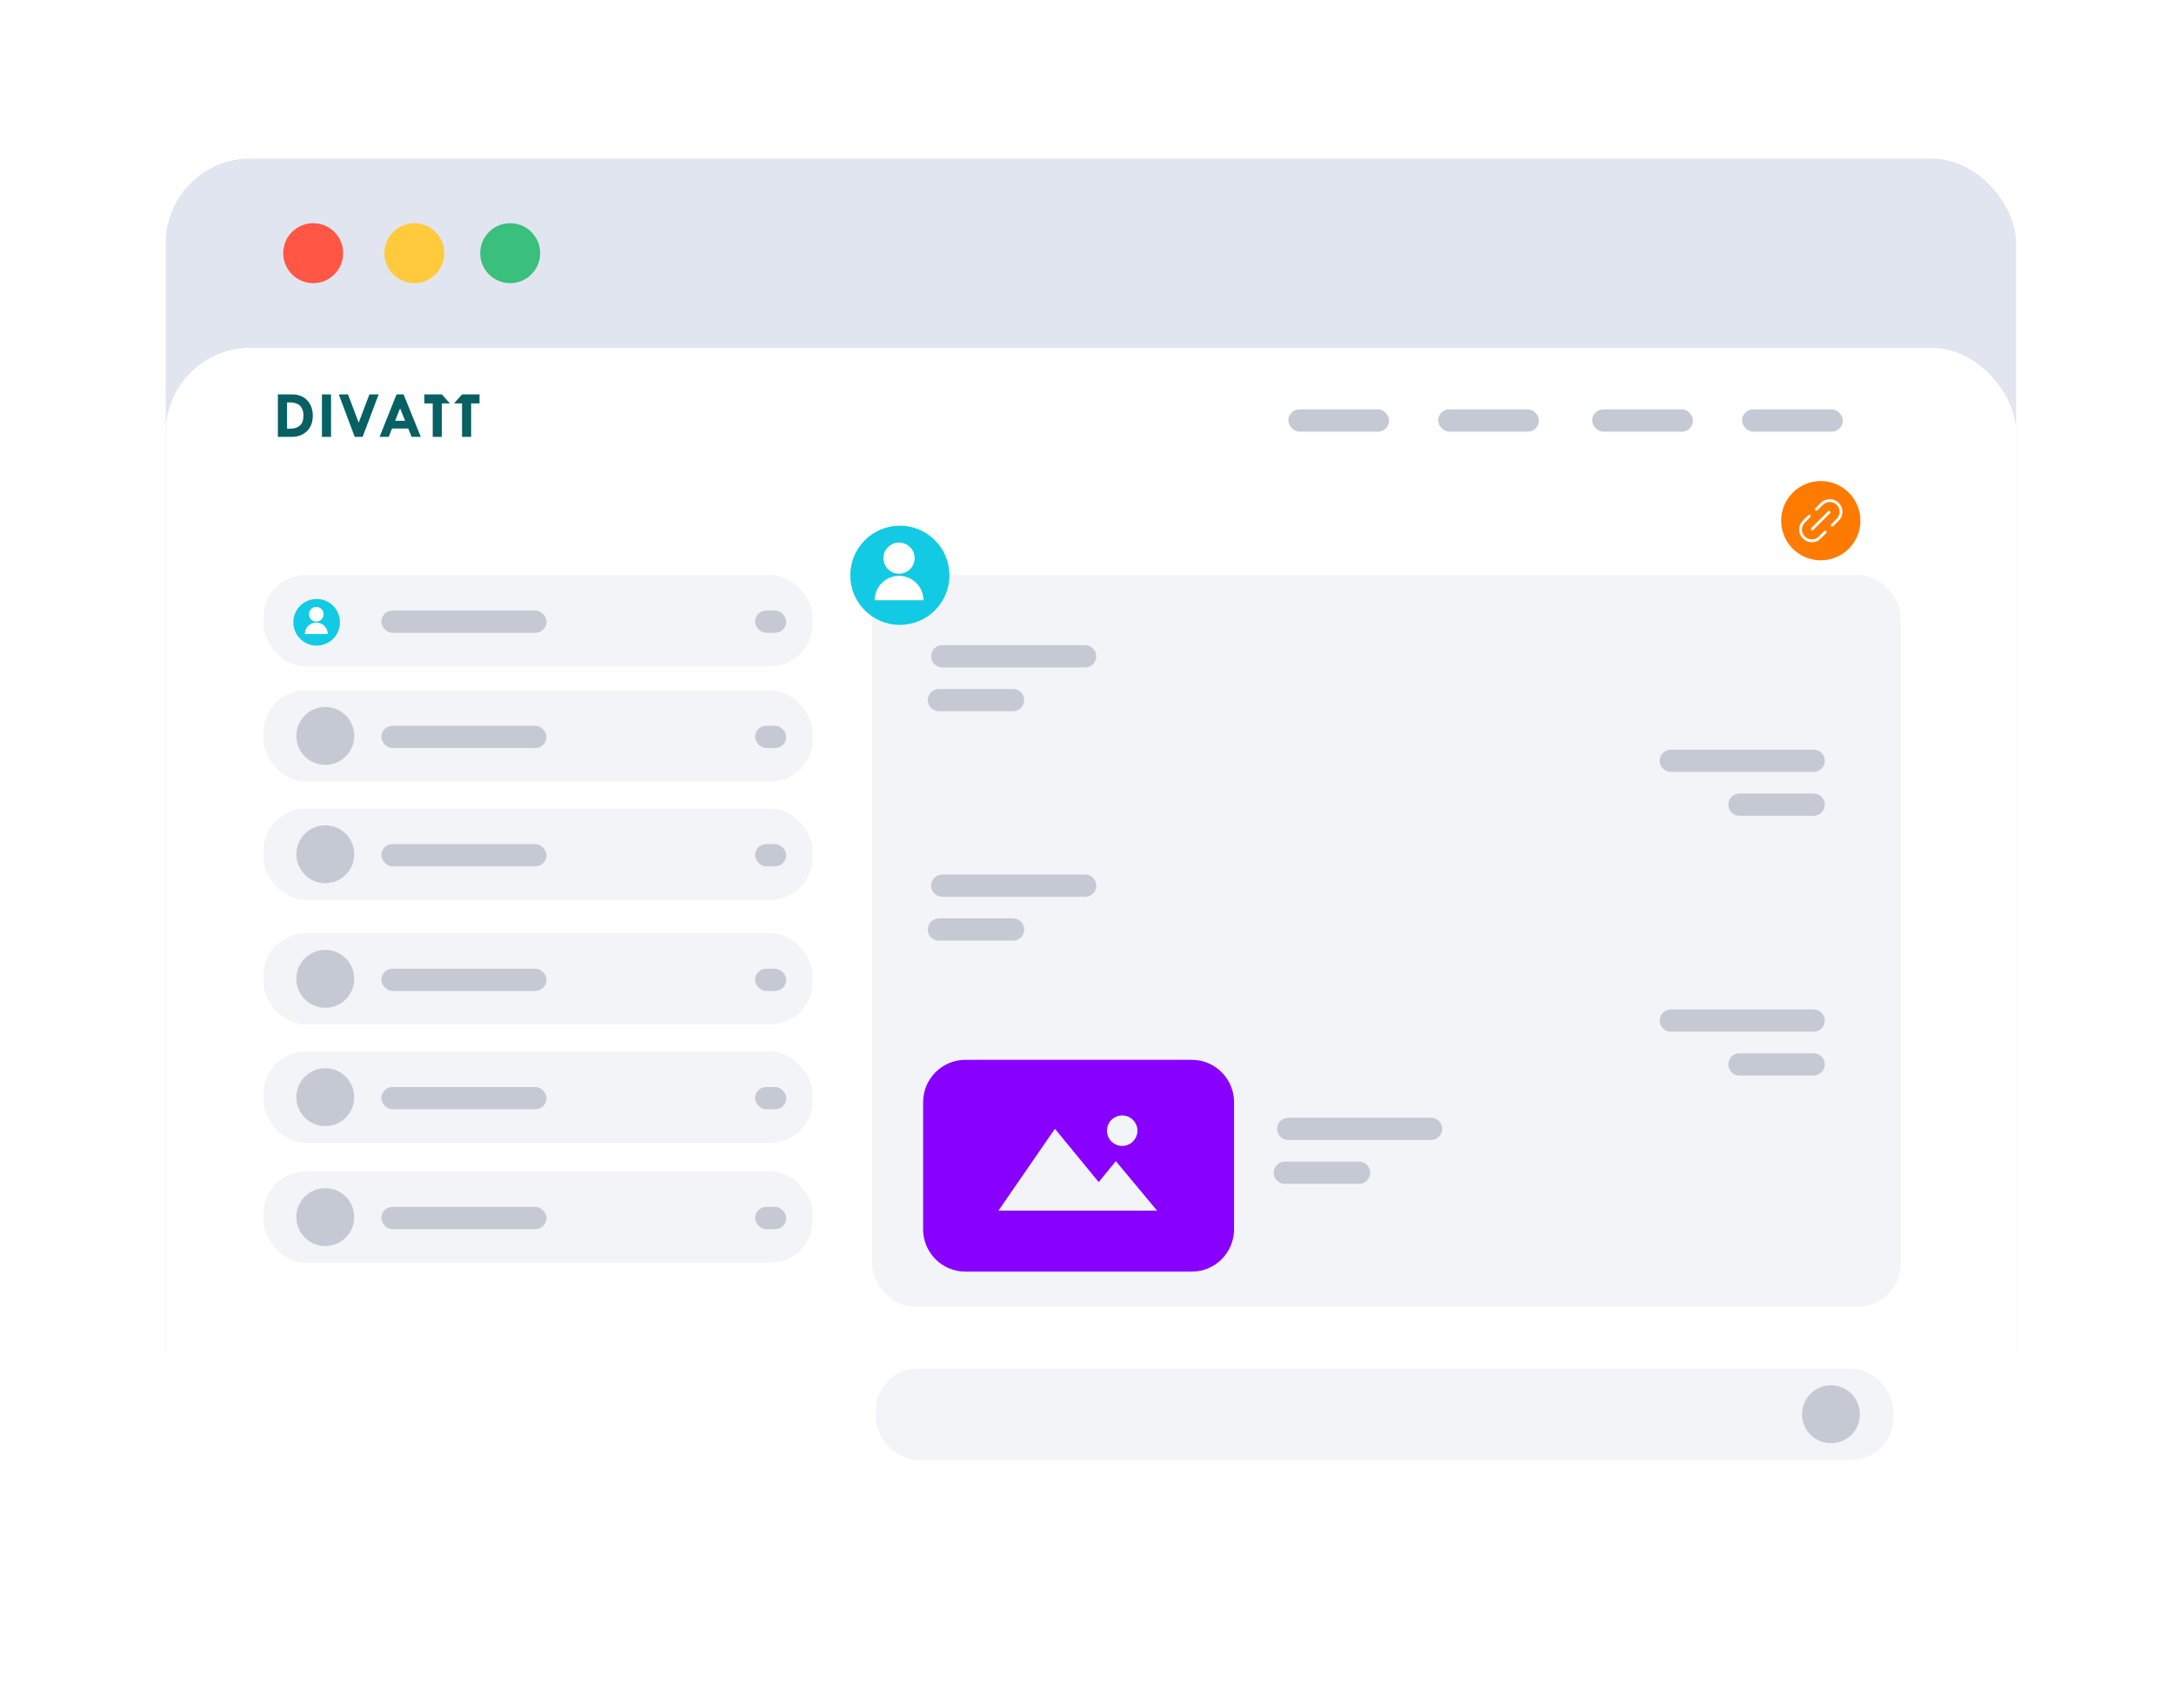 <svg width="154" height="121" viewBox="0 0 154 121" fill="none" xmlns="http://www.w3.org/2000/svg">
<g filter="url(#filter0_d_7283_16534)">
<rect x="11.736" y="0.232" width="131.082" height="90.513" rx="6" fill="#E1E5F0"/>
<circle cx="22.186" cy="6.933" r="2.124" fill="#FF5645"/>
<circle cx="29.351" cy="6.933" r="2.124" fill="#FFCB3D"/>
<circle cx="36.14" cy="6.933" r="2.124" fill="#3ABF7C"/>
<rect x="11.736" y="13.639" width="131.082" height="85.274" rx="6" fill="white"/>
<path d="M19.684 16.938H20.706C21.144 16.938 21.492 17.077 21.758 17.353C22.024 17.629 22.157 17.994 22.157 18.445C22.157 18.9 22.021 19.262 21.747 19.535C21.472 19.808 21.108 19.945 20.65 19.945H19.684V16.938ZM20.334 17.505V19.363H20.588C20.851 19.363 21.07 19.292 21.241 19.146C21.413 19.001 21.495 18.76 21.495 18.419C21.495 18.223 21.454 18.048 21.371 17.896C21.288 17.745 21.17 17.641 21.014 17.588C20.86 17.531 20.712 17.505 20.57 17.505H20.334Z" fill="#076063"/>
<path d="M23.449 16.938H22.805V19.945H23.449V16.938Z" fill="#076063"/>
<path d="M23.999 16.938H24.652L25.409 18.938L26.168 16.938H26.821L25.686 19.945H25.128L23.999 16.938Z" fill="#076063"/>
<path d="M28.089 16.938H28.589L29.809 19.945H29.159L28.92 19.354H27.77L27.537 19.945H26.889L28.089 16.938ZM28.34 17.923L27.989 18.808H28.701L28.34 17.923Z" fill="#076063"/>
<path d="M30.061 16.938H31.299L31.869 17.576H31.299V19.945H30.652V17.576H30.061V16.938Z" fill="#076063"/>
<path d="M33.968 17.576H33.374V19.945H32.729V17.576H32.159L32.729 16.938H33.968V17.576Z" fill="#076063"/>
<rect x="18.66" y="29.732" width="38.91" height="6.469" rx="3" fill="#F2F4F8"/>
<circle cx="22.431" cy="33.079" r="1.652" fill="#12CAE3"/>
<path d="M23.217 33.912C23.217 33.696 23.131 33.49 22.979 33.337C22.826 33.185 22.62 33.099 22.404 33.099C22.189 33.099 21.982 33.185 21.83 33.337C21.677 33.49 21.592 33.696 21.592 33.912L23.217 33.912Z" fill="white"/>
<path d="M22.924 32.51C22.924 32.796 22.691 33.029 22.404 33.029C22.117 33.029 21.885 32.796 21.885 32.51C21.885 32.223 22.117 31.99 22.404 31.99C22.691 31.99 22.924 32.223 22.924 32.51Z" fill="white"/>
<rect x="61.781" y="29.732" width="72.857" height="51.81" rx="3" fill="#F2F4F8"/>
<circle cx="63.743" cy="29.75" r="3.512" fill="#12CAE3"/>
<path d="M65.414 31.518C65.414 31.059 65.232 30.62 64.908 30.296C64.584 29.972 64.145 29.79 63.687 29.79C63.228 29.79 62.789 29.972 62.465 30.296C62.141 30.62 61.959 31.059 61.959 31.518L65.414 31.518Z" fill="white"/>
<path d="M64.791 28.536C64.791 29.146 64.296 29.64 63.687 29.64C63.077 29.64 62.582 29.146 62.582 28.536C62.582 27.926 63.077 27.432 63.687 27.432C64.296 27.432 64.791 27.926 64.791 28.536Z" fill="white"/>
<circle cx="128.979" cy="25.881" r="2.807" fill="#FF7B00"/>
<path d="M128.165 25.563L127.772 25.956C127.626 26.102 127.541 26.302 127.543 26.512C127.544 26.722 127.627 26.922 127.781 27.071C127.929 27.225 128.13 27.308 128.34 27.309C128.555 27.311 128.75 27.231 128.896 27.084L129.289 26.692M129.791 26.2L130.184 25.807C130.33 25.66 130.415 25.46 130.413 25.251C130.412 25.041 130.329 24.84 130.175 24.691C130.026 24.542 129.826 24.46 129.616 24.458C129.406 24.457 129.206 24.536 129.06 24.683L128.667 25.076M128.382 26.466L129.561 25.288" stroke="white" stroke-width="0.2" stroke-linecap="round" stroke-linejoin="round"/>
<path d="M84.417 64.07C86.074 64.07 87.417 65.415 87.417 67.071V76.073C87.417 77.73 86.073 79.073 84.417 79.073H68.391C66.734 79.073 65.391 77.73 65.391 76.073V67.071C65.391 65.415 66.734 64.07 68.391 64.07H84.417ZM70.726 74.754H81.966L79.043 71.247L77.829 72.731L74.727 68.954L70.726 74.754ZM79.492 68.01C78.896 68.01 78.413 68.493 78.413 69.089C78.413 69.685 78.896 70.168 79.492 70.168C80.088 70.168 80.572 69.685 80.572 69.089C80.572 68.493 80.088 68.01 79.492 68.01Z" fill="#8800FF"/>
<path d="M65.96 35.487C65.96 35.052 66.312 34.699 66.747 34.699H76.87C77.305 34.699 77.658 35.052 77.658 35.487C77.658 35.922 77.305 36.274 76.87 36.274H66.747C66.312 36.274 65.96 35.922 65.96 35.487Z" fill="#C5C9D3"/>
<path d="M65.721 38.593C65.721 38.158 66.073 37.805 66.508 37.805H71.767C72.202 37.805 72.554 38.158 72.554 38.593C72.554 39.027 72.202 39.38 71.767 39.38H66.508C66.073 39.38 65.721 39.027 65.721 38.593Z" fill="#C5C9D3"/>
<path d="M65.96 51.733C65.96 51.298 66.312 50.945 66.747 50.945H76.87C77.305 50.945 77.658 51.298 77.658 51.733C77.658 52.168 77.305 52.52 76.87 52.52H66.747C66.312 52.52 65.96 52.168 65.96 51.733Z" fill="#C5C9D3"/>
<path d="M65.721 54.839C65.721 54.404 66.073 54.051 66.508 54.051H71.767C72.202 54.051 72.554 54.404 72.554 54.839C72.554 55.273 72.202 55.626 71.767 55.626H66.508C66.073 55.626 65.721 55.273 65.721 54.839Z" fill="#C5C9D3"/>
<path d="M90.466 68.961C90.466 68.526 90.818 68.174 91.253 68.174H101.376C101.811 68.174 102.163 68.526 102.163 68.961C102.163 69.396 101.811 69.749 101.376 69.749H91.253C90.818 69.749 90.466 69.396 90.466 68.961Z" fill="#C5C9D3"/>
<path d="M90.227 72.067C90.227 71.632 90.579 71.28 91.014 71.28H96.273C96.708 71.28 97.06 71.632 97.06 72.067C97.06 72.502 96.708 72.855 96.273 72.855H91.014C90.579 72.855 90.227 72.502 90.227 72.067Z" fill="#C5C9D3"/>
<path d="M117.566 42.891C117.566 42.456 117.919 42.103 118.354 42.103H128.477C128.912 42.103 129.264 42.456 129.264 42.891C129.264 43.326 128.912 43.678 128.477 43.678H118.354C117.919 43.678 117.566 43.326 117.566 42.891Z" fill="#C5C9D3"/>
<path d="M122.43 45.997C122.43 45.562 122.783 45.209 123.218 45.209H128.477C128.912 45.209 129.264 45.562 129.264 45.997C129.264 46.432 128.912 46.784 128.477 46.784H123.218C122.783 46.784 122.43 46.432 122.43 45.997Z" fill="#C5C9D3"/>
<path d="M117.566 61.289C117.566 60.855 117.919 60.502 118.354 60.502H128.477C128.912 60.502 129.264 60.855 129.264 61.289C129.264 61.724 128.912 62.077 128.477 62.077H118.354C117.919 62.077 117.566 61.724 117.566 61.289Z" fill="#C5C9D3"/>
<path d="M122.43 64.395C122.43 63.96 122.783 63.608 123.218 63.608H128.477C128.912 63.608 129.264 63.96 129.264 64.395C129.264 64.83 128.912 65.183 128.477 65.183H123.218C122.783 65.183 122.43 64.83 122.43 64.395Z" fill="#C5C9D3"/>
<rect x="27.014" y="32.248" width="11.698" height="1.575" rx="0.787" fill="#C5C9D3"/>
<rect x="53.488" y="32.248" width="2.206" height="1.575" rx="0.787" fill="#C5C9D3"/>
<rect x="18.66" y="37.895" width="38.91" height="6.469" rx="3" fill="#F2F4F8"/>
<circle cx="23.043" cy="41.128" r="2.05" fill="#C5C9D3"/>
<rect x="27.014" y="40.41" width="11.698" height="1.575" rx="0.787" fill="#C5C9D3"/>
<rect x="53.488" y="40.41" width="2.206" height="1.575" rx="0.787" fill="#C5C9D3"/>
<rect x="18.66" y="46.275" width="38.91" height="6.469" rx="3" fill="#F2F4F8"/>
<circle cx="23.043" cy="49.509" r="2.05" fill="#C5C9D3"/>
<rect x="27.014" y="48.791" width="11.698" height="1.575" rx="0.787" fill="#C5C9D3"/>
<rect x="53.488" y="48.791" width="2.206" height="1.575" rx="0.787" fill="#C5C9D3"/>
<rect x="18.66" y="55.1" width="38.91" height="6.469" rx="3" fill="#F2F4F8"/>
<circle cx="23.043" cy="58.334" r="2.05" fill="#C5C9D3"/>
<rect x="27.014" y="57.615" width="11.698" height="1.575" rx="0.787" fill="#C5C9D3"/>
<rect x="53.488" y="57.615" width="2.206" height="1.575" rx="0.787" fill="#C5C9D3"/>
<rect x="62.037" y="85.941" width="72.092" height="6.469" rx="3" fill="#F2F4F8"/>
<circle cx="129.701" cy="89.175" r="2.05" fill="#C5C9D3"/>
<rect x="18.66" y="63.482" width="38.91" height="6.469" rx="3" fill="#F2F4F8"/>
<circle cx="23.043" cy="66.716" r="2.05" fill="#C5C9D3"/>
<rect x="27.014" y="65.998" width="11.698" height="1.575" rx="0.787" fill="#C5C9D3"/>
<rect x="53.488" y="65.998" width="2.206" height="1.575" rx="0.787" fill="#C5C9D3"/>
<rect x="18.66" y="71.975" width="38.91" height="6.469" rx="3" fill="#F2F4F8"/>
<circle cx="23.043" cy="75.209" r="2.05" fill="#C5C9D3"/>
<rect x="27.014" y="74.49" width="11.698" height="1.575" rx="0.787" fill="#C5C9D3"/>
<rect x="53.488" y="74.49" width="2.206" height="1.575" rx="0.787" fill="#C5C9D3"/>
<rect x="91.26" y="17.998" width="7.139" height="1.575" rx="0.787" fill="#C5C9D3"/>
<rect x="101.875" y="17.998" width="7.139" height="1.575" rx="0.787" fill="#C5C9D3"/>
<rect x="112.787" y="17.998" width="7.139" height="1.575" rx="0.787" fill="#C5C9D3"/>
<rect x="123.4" y="17.998" width="7.139" height="1.575" rx="0.787" fill="#C5C9D3"/>
</g>
<defs>
<filter id="filter0_d_7283_16534" x="0.736" y="0.232" width="153.082" height="120.68" filterUnits="userSpaceOnUse" color-interpolation-filters="sRGB">
<feFlood flood-opacity="0" result="BackgroundImageFix"/>
<feColorMatrix in="SourceAlpha" type="matrix" values="0 0 0 0 0 0 0 0 0 0 0 0 0 0 0 0 0 0 127 0" result="hardAlpha"/>
<feOffset dy="11"/>
<feGaussianBlur stdDeviation="5.5"/>
<feComposite in2="hardAlpha" operator="out"/>
<feColorMatrix type="matrix" values="0 0 0 0 0 0 0 0 0 0 0 0 0 0 0 0 0 0 0.05 0"/>
<feBlend mode="normal" in2="BackgroundImageFix" result="effect1_dropShadow_7283_16534"/>
<feBlend mode="normal" in="SourceGraphic" in2="effect1_dropShadow_7283_16534" result="shape"/>
</filter>
</defs>
</svg>
